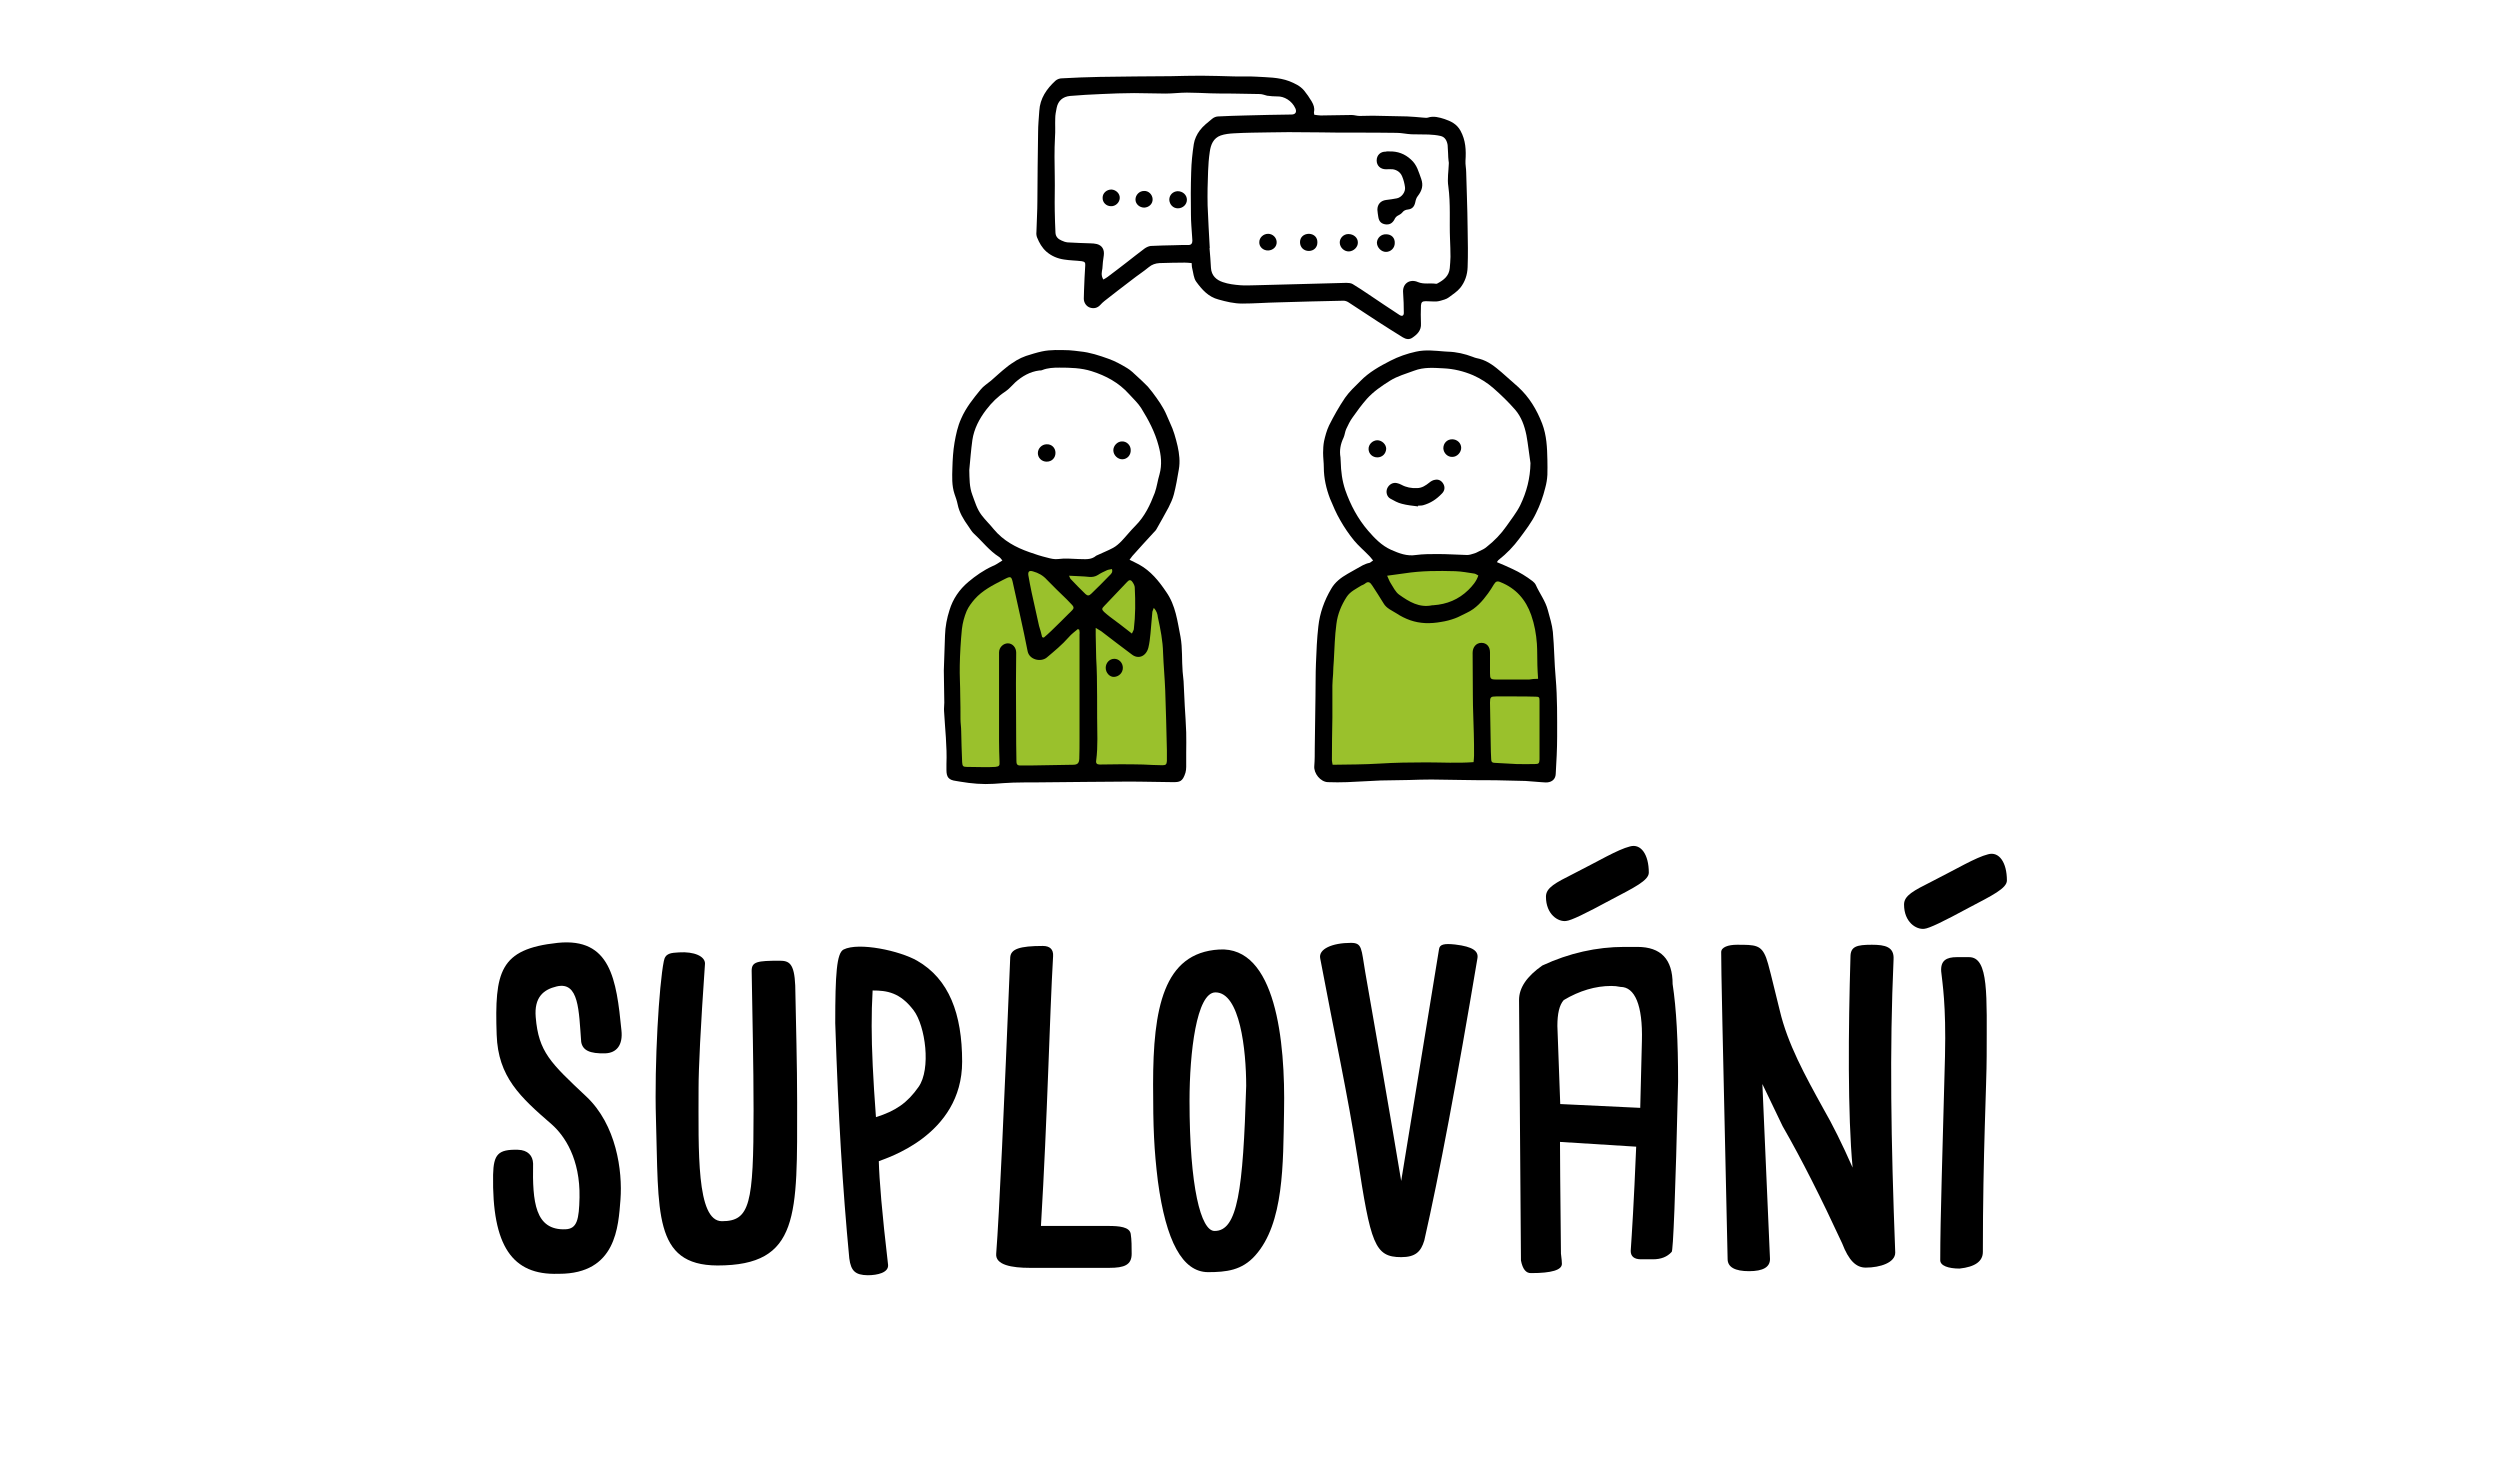 <?xml version="1.0" encoding="utf-8"?>
<!-- Generator: Adobe Illustrator 24.0.2, SVG Export Plug-In . SVG Version: 6.00 Build 0)  -->
<svg version="1.1" id="Vrstva_1" xmlns="http://www.w3.org/2000/svg" xmlns:xlink="http://www.w3.org/1999/xlink" x="0px" y="0px"
	 viewBox="0 0 105 62" style="enable-background:new 0 0 105 62;" xml:space="preserve">
<style type="text/css">
	.st0{fill:#9AC12C;}
</style>
<g>
	<path d="M20.71,49.34c0.02-0.86,0.21-1.07,1.04-1.05c0.42,0.01,0.63,0.25,0.64,0.58c-0.03,1.61,0.08,2.81,1.36,2.76
		c0.49-0.02,0.57-0.41,0.59-1.34c0.03-1.61-0.62-2.58-1.16-3.06c-1.34-1.16-2.26-2-2.32-3.77c-0.09-2.65,0.12-3.6,2.56-3.86
		c2.23-0.23,2.47,1.54,2.68,3.67c0.07,0.63-0.21,0.95-0.67,0.97c-0.67,0.02-0.96-0.13-1.02-0.48c-0.1-1.32-0.09-2.55-1.03-2.33
		c-0.55,0.13-0.95,0.45-0.88,1.29c0.12,1.46,0.62,1.92,2.12,3.33c1.27,1.19,1.53,3.13,1.44,4.33c-0.09,1.13-0.17,3.12-2.58,3.12
		h-0.04C21.52,53.56,20.66,52.34,20.71,49.34z"/>
	<path d="M27.55,46.99c-0.07-2.33,0.13-5.63,0.33-6.62c0.06-0.34,0.3-0.35,0.64-0.37c0.63-0.04,1.09,0.16,1.09,0.47
		c-0.19,2.73-0.27,4.42-0.27,5.23c0,2.61-0.1,5.59,0.98,5.59c1.18,0,1.33-0.72,1.33-4.65c0-1.95-0.05-3.92-0.08-5.87
		c0-0.38,0.24-0.42,1.17-0.42c0.4,0,0.62,0.1,0.66,1.04c0.03,1.63,0.08,3.27,0.08,4.9c0,4.76,0.12,6.86-3.35,6.86
		C27.42,53.14,27.67,50.89,27.55,46.99z"/>
	<path d="M35.67,52.85c-0.28-2.95-0.46-5.9-0.59-9.88c0-2.06,0.06-2.94,0.35-3.09c0.64-0.32,2.36,0.05,3.09,0.47
		c1.34,0.77,1.89,2.23,1.89,4.24c0,3.12-3.25,4.07-3.5,4.18c0.02,0.78,0.13,2.14,0.39,4.36c0.02,0.32-0.44,0.43-0.86,0.43
		C35.93,53.55,35.74,53.39,35.67,52.85z M38.58,45.65c0.53-0.75,0.29-2.56-0.21-3.22c-0.57-0.75-1.12-0.83-1.72-0.83
		c-0.03,0.54-0.04,0.93-0.04,1.49c0,0.96,0.06,2.23,0.18,3.83C37.62,46.66,38.11,46.32,38.58,45.65z"/>
	<path d="M41.84,52.66c0.13-1.69,0.33-6.1,0.59-12.46c0.03-0.34,0.39-0.47,1.37-0.47c0.29,0,0.45,0.14,0.43,0.43
		c-0.15,2.59-0.23,6.62-0.51,11.33h2.83c0.46,0,0.89,0.04,0.94,0.33c0.04,0.25,0.04,0.56,0.04,0.84c0,0.47-0.31,0.59-0.94,0.59
		h-3.34C42.5,53.25,41.8,53.13,41.84,52.66z"/>
	<path d="M48.63,49.6c-0.16-1.31-0.2-2.22-0.2-4.06c0-3.18,0.43-5.52,2.77-5.66c2.38-0.15,2.79,3.84,2.73,6.8
		c-0.04,2.2,0,4.7-1.21,6.05c-0.56,0.63-1.22,0.7-1.99,0.7C49.67,53.42,48.97,52.15,48.63,49.6z M52.34,45.61
		c0-1.51-0.26-3.93-1.29-3.93c-0.8,0-1.09,2.55-1.09,4.55c0,3.64,0.48,5.47,1.05,5.47C51.98,51.71,52.21,49.99,52.34,45.61z"/>
	<path d="M57.01,48.58c-0.4-2.58-0.97-5.18-1.56-8.32c-0.09-0.4,0.5-0.66,1.29-0.66c0.48,0,0.43,0.24,0.6,1.23
		c0.12,0.65,1.19,6.82,1.51,8.77l1.59-9.74c0.03-0.2,0.22-0.24,0.68-0.19c0.75,0.09,0.99,0.28,0.93,0.59
		c-0.86,5.13-1.6,9.07-2.23,11.84c-0.14,0.47-0.37,0.7-0.97,0.7C57.73,52.8,57.57,52.24,57.01,48.58z"/>
	<path d="M63.88,52.94L63.8,42c0-0.51,0.32-0.99,0.98-1.45c1.12-0.52,2.28-0.78,3.44-0.78h0.55c0.99,0,1.48,0.52,1.48,1.56
		c0.16,1.04,0.23,2.41,0.23,4.1c-0.11,4.77-0.21,7.15-0.27,7.15c-0.19,0.21-0.45,0.31-0.78,0.31h-0.51c-0.28,0-0.43-0.12-0.43-0.35
		c0.05-0.75,0.13-1.94,0.23-4.38l-3.2-0.2c0,0.54,0.01,1.84,0.04,4.69c0.03,0.22,0.04,0.37,0.04,0.43c0,0.26-0.43,0.39-1.29,0.39
		C64.09,53.48,63.95,53.3,63.88,52.94z M64.93,37.66c0-0.38,0.4-0.58,1.17-0.97c1.03-0.52,1.84-1.01,2.36-1.14
		c0.46-0.13,0.79,0.34,0.79,1.1c0,0.33-0.62,0.63-1.59,1.14c-1.09,0.59-1.67,0.87-1.88,0.89C65.45,38.73,64.93,38.41,64.93,37.66z
		 M68.96,43.72c0.04-1.51-0.3-2.27-0.9-2.27c-0.14-0.03-0.26-0.04-0.39-0.04c-0.66,0-1.33,0.2-1.99,0.59
		c-0.19,0.21-0.27,0.58-0.27,1.09l0.12,3.28l3.36,0.16L68.96,43.72z"/>
	<path d="M72.56,52.88c-0.22-9.89-0.27-12.07-0.27-12.89c0-0.21,0.3-0.31,0.66-0.31c0.77,0,1.02,0,1.23,0.55
		c0.09,0.23,0.24,0.87,0.57,2.21c0.33,1.4,1.05,2.71,1.84,4.14c0.37,0.64,0.78,1.46,1.22,2.46c-0.21-2.24-0.18-5.8-0.09-8.85
		c0-0.44,0.26-0.51,0.9-0.51c0.56,0,0.94,0.09,0.91,0.61c-0.17,3.85-0.11,7.58,0.07,12.32c0,0.42-0.63,0.63-1.24,0.63
		c-0.4,0-0.71-0.29-0.99-1.02c-0.87-1.88-1.7-3.53-2.5-4.92l-0.85-1.77l0.32,7.35c0,0.34-0.29,0.51-0.88,0.51
		C72.87,53.39,72.56,53.22,72.56,52.88z"/>
	<path d="M79.97,37.99c0-0.38,0.4-0.58,1.17-0.97c1.03-0.52,1.84-1.01,2.36-1.14c0.46-0.13,0.79,0.34,0.79,1.1
		c0,0.33-0.62,0.63-1.59,1.14c-1.09,0.59-1.67,0.87-1.88,0.89C80.48,39.05,79.97,38.73,79.97,37.99z M81.49,52.93
		c0-1.81,0.1-4.56,0.2-8.57c0.05-2.18-0.11-3.07-0.16-3.56c-0.03-0.46,0.22-0.6,0.66-0.6h0.51c0.84,0,0.74,1.61,0.74,4.16
		c0,1.15-0.16,4.09-0.16,8.22c0,0.39-0.32,0.63-0.98,0.7C81.83,53.28,81.49,53.16,81.49,52.93z"/>
</g>
<g>
	<path class="st0" d="M42.65,23.62l-2.54,1.91v4.84l0.2,2.06l8.85,0.11l0.11-1.86l-0.32-5.29l-1.57-1.55c0,0-0.76-0.42-0.85-0.34
		c-0.08,0.08-1.97,0.42-1.97,0.42L42.65,23.62z"/>
	<polygon class="st0" points="58.24,23.83 56.28,24.46 55.93,26.4 55.71,29.86 55.71,32.53 59.17,32.34 64.94,32.36 64.94,26.91 
		64.28,24.71 62.37,23.67 59.34,23.48 	"/>
	<path d="M42.1,23.54c-0.06-0.07-0.09-0.12-0.14-0.15c-0.41-0.26-0.7-0.65-1.05-0.97c-0.1-0.09-0.16-0.21-0.24-0.32
		c-0.2-0.28-0.38-0.57-0.45-0.92c-0.03-0.15-0.08-0.29-0.13-0.43c-0.12-0.36-0.1-0.73-0.09-1.09c0.01-0.36,0.03-0.72,0.09-1.07
		c0.06-0.34,0.13-0.68,0.28-1.01c0.2-0.46,0.5-0.83,0.81-1.21c0.12-0.15,0.29-0.26,0.44-0.38c0.22-0.19,0.43-0.39,0.66-0.57
		c0.13-0.11,0.28-0.2,0.42-0.29c0.12-0.07,0.25-0.13,0.39-0.18c0.22-0.07,0.44-0.14,0.67-0.19c0.37-0.08,0.76-0.06,1.14-0.05
		c0.16,0.01,0.31,0.03,0.47,0.05c0.41,0.04,0.8,0.17,1.19,0.31c0.28,0.1,0.53,0.24,0.78,0.39c0.15,0.09,0.27,0.21,0.4,0.33
		c0.16,0.15,0.32,0.29,0.47,0.45c0.13,0.15,0.25,0.31,0.37,0.48c0.11,0.15,0.21,0.31,0.3,0.47c0.1,0.18,0.17,0.38,0.26,0.57
		c0.15,0.31,0.24,0.64,0.32,0.98c0.07,0.32,0.11,0.65,0.05,0.98c-0.06,0.35-0.12,0.71-0.21,1.05c-0.05,0.19-0.13,0.36-0.22,0.54
		c-0.16,0.3-0.33,0.6-0.5,0.9c-0.03,0.06-0.08,0.11-0.13,0.16c-0.3,0.33-0.6,0.65-0.89,0.98c-0.04,0.05-0.08,0.11-0.12,0.16
		c0.14,0.07,0.27,0.13,0.4,0.2c0.49,0.27,0.83,0.69,1.14,1.15c0.4,0.57,0.47,1.23,0.6,1.88c0.09,0.49,0.05,0.98,0.09,1.47
		c0.01,0.13,0.03,0.27,0.04,0.4c0.02,0.35,0.03,0.7,0.05,1.05c0.02,0.37,0.05,0.73,0.06,1.1c0.01,0.28,0,0.57,0,0.85
		c0,0.2,0,0.4,0,0.6c0,0.08-0.01,0.17-0.03,0.24c-0.12,0.39-0.25,0.4-0.53,0.4c-0.46-0.01-0.91-0.01-1.37-0.02
		c-0.31,0-0.63-0.01-0.94,0c-0.44,0-0.88,0.01-1.32,0.01c-0.69,0.01-1.38,0.01-2.07,0.02c-0.34,0-0.67,0-1.01,0.01
		c-0.27,0.01-0.54,0.03-0.81,0.05c-0.47,0.03-0.94-0.01-1.41-0.09c-0.06-0.01-0.12-0.02-0.18-0.03c-0.3-0.04-0.4-0.15-0.4-0.46
		c0-0.08,0-0.17,0-0.25c0.03-0.74-0.06-1.48-0.1-2.22c-0.01-0.12,0.01-0.24,0.01-0.36c0-0.45-0.02-0.9-0.02-1.35
		c0.01-0.49,0.04-0.99,0.05-1.48c0.01-0.36,0.08-0.72,0.19-1.06c0.14-0.46,0.41-0.86,0.79-1.18c0.31-0.26,0.64-0.49,1.01-0.66
		C41.8,23.74,41.94,23.64,42.1,23.54z M40.71,19.74c0.01,0.36,0,0.71,0.13,1.05c0.11,0.29,0.19,0.59,0.39,0.85
		c0.16,0.21,0.35,0.39,0.51,0.59c0.4,0.48,0.92,0.76,1.49,0.96c0.25,0.09,0.5,0.17,0.75,0.23c0.15,0.04,0.31,0.08,0.46,0.06
		c0.29-0.04,0.58-0.01,0.87,0c0.25,0,0.51,0.05,0.73-0.14c0.01,0,0.01-0.01,0.02-0.01c0.23-0.11,0.47-0.2,0.69-0.32
		c0.13-0.07,0.24-0.17,0.35-0.28c0.2-0.21,0.38-0.44,0.59-0.65c0.39-0.39,0.62-0.88,0.81-1.38c0.09-0.25,0.12-0.52,0.2-0.78
		c0.11-0.4,0.07-0.8-0.04-1.2c-0.15-0.57-0.42-1.08-0.73-1.58c-0.14-0.22-0.34-0.4-0.51-0.59c-0.43-0.48-0.97-0.77-1.57-0.96
		c-0.44-0.14-0.9-0.15-1.36-0.15c-0.24,0-0.48,0.01-0.71,0.1c-0.04,0.02-0.09,0.02-0.13,0.02c-0.39,0.05-0.72,0.24-1.01,0.5
		c-0.14,0.13-0.26,0.28-0.41,0.38c-0.32,0.21-0.58,0.47-0.81,0.77c-0.29,0.38-0.51,0.8-0.58,1.27
		C40.78,18.91,40.75,19.33,40.71,19.74z M45.33,26.45c-0.02-0.01-0.04-0.02-0.06-0.03c-0.13,0.11-0.27,0.21-0.38,0.34
		c-0.28,0.32-0.61,0.59-0.93,0.86c-0.25,0.2-0.73,0.09-0.8-0.27c-0.19-0.98-0.42-1.95-0.63-2.92c-0.05-0.21-0.09-0.23-0.29-0.13
		c-0.04,0.02-0.08,0.04-0.12,0.06c-0.43,0.22-0.86,0.44-1.18,0.8c-0.13,0.15-0.26,0.32-0.34,0.5c-0.1,0.24-0.17,0.5-0.2,0.76
		c-0.05,0.51-0.08,1.02-0.09,1.53c-0.01,0.42,0.02,0.84,0.02,1.26c0.01,0.33,0.01,0.66,0.01,0.99c0,0.17,0.03,0.34,0.03,0.51
		c0.01,0.43,0.02,0.87,0.04,1.3c0.01,0.17,0.04,0.2,0.2,0.2c0.24,0,0.48,0.01,0.72,0.01c0.16,0,0.32,0,0.47-0.01
		c0.17-0.02,0.19-0.05,0.18-0.22c-0.01-0.29-0.02-0.58-0.02-0.88c0-0.85,0-1.69,0-2.54c0-0.39,0-0.78,0-1.17
		c0-0.21,0.18-0.38,0.37-0.38c0.2,0,0.35,0.18,0.35,0.39c0,0.43-0.01,0.87-0.01,1.3c0,0.85,0.01,1.69,0.01,2.54
		c0,0.24,0.01,0.48,0.01,0.72c0,0.1,0.02,0.18,0.15,0.18c0.15,0,0.3,0,0.45,0c0.59-0.01,1.18-0.02,1.77-0.03
		c0.19,0,0.26-0.06,0.27-0.25c0.01-0.28,0.01-0.57,0.01-0.85c0-0.7,0-1.39,0-2.09c0-0.76,0-1.53,0-2.29
		C45.35,26.58,45.34,26.51,45.33,26.45z M48.46,25.53c-0.02,0.07-0.05,0.11-0.06,0.16c-0.03,0.31-0.05,0.61-0.08,0.92
		c-0.02,0.2-0.04,0.4-0.09,0.6c-0.1,0.36-0.42,0.49-0.69,0.28c-0.43-0.32-0.86-0.65-1.29-0.98c-0.06-0.04-0.12-0.07-0.23-0.14
		c0,0.14,0,0.23,0,0.31c0.01,0.32,0.01,0.64,0.02,0.96c0.01,0.25,0.03,0.51,0.03,0.76c0.01,0.57,0.01,1.15,0.01,1.73
		c0,0.61,0.04,1.21-0.04,1.81c-0.02,0.12,0.03,0.17,0.15,0.17c0.28,0,0.55-0.01,0.83-0.01c0.33,0,0.66,0,0.99,0.01
		c0.27,0.01,0.54,0.03,0.81,0.03c0.15,0,0.18-0.04,0.19-0.18c0-0.15,0-0.3,0-0.45c-0.02-0.84-0.04-1.68-0.07-2.51
		c-0.02-0.52-0.07-1.05-0.09-1.57c-0.01-0.51-0.11-1.01-0.22-1.51C48.62,25.8,48.58,25.66,48.46,25.53z M43.77,26.76
		c0.02,0.01,0.04,0.01,0.07,0.02c0.1-0.09,0.21-0.18,0.31-0.28c0.25-0.24,0.49-0.48,0.73-0.72c0.05-0.05,0.11-0.1,0.16-0.16
		c0.07-0.07,0.06-0.14-0.01-0.21c-0.08-0.08-0.15-0.16-0.23-0.24c-0.28-0.27-0.56-0.54-0.83-0.82c-0.16-0.18-0.36-0.29-0.58-0.35
		c-0.16-0.05-0.22,0-0.2,0.16c0.04,0.24,0.09,0.49,0.14,0.73c0.1,0.47,0.21,0.93,0.31,1.4C43.69,26.43,43.73,26.6,43.77,26.76z
		 M47.54,26.61c0.04-0.09,0.07-0.13,0.08-0.18c0.07-0.58,0.07-1.16,0.04-1.75c0-0.08-0.05-0.17-0.1-0.24c-0.07-0.1-0.14-0.09-0.22,0
		c-0.32,0.34-0.65,0.68-0.97,1.02c-0.1,0.1-0.1,0.14,0,0.24c0.08,0.07,0.16,0.14,0.24,0.2C46.91,26.12,47.21,26.35,47.54,26.61z
		 M44.9,24.18c0.04,0.08,0.04,0.11,0.06,0.13c0.21,0.22,0.41,0.43,0.63,0.64c0.09,0.08,0.15,0.08,0.25-0.02
		c0.26-0.25,0.51-0.5,0.76-0.76c0.06-0.06,0.15-0.13,0.1-0.27c-0.07,0.02-0.15,0.02-0.21,0.05c-0.13,0.06-0.26,0.12-0.38,0.2
		c-0.11,0.07-0.23,0.09-0.36,0.08C45.48,24.2,45.21,24.2,44.9,24.18z"/>
	<path d="M62.87,23.61c0.24,0.1,0.45,0.19,0.66,0.29c0.3,0.14,0.58,0.31,0.84,0.51c0.05,0.04,0.1,0.09,0.13,0.15
		c0.16,0.36,0.41,0.68,0.51,1.07c0.08,0.3,0.18,0.61,0.21,0.91c0.06,0.65,0.06,1.3,0.12,1.95c0.07,0.82,0.06,1.63,0.06,2.45
		c0,0.52-0.03,1.05-0.06,1.57c-0.01,0.2-0.14,0.33-0.35,0.35c-0.09,0.01-0.18-0.01-0.27-0.01c-0.22-0.01-0.43-0.04-0.65-0.05
		c-0.43-0.01-0.85-0.02-1.28-0.03c-0.43,0-0.87,0-1.3-0.01c-0.46,0-0.91-0.02-1.37-0.02c-0.31,0-0.63,0.01-0.94,0.02
		c-0.4,0.01-0.79,0.01-1.19,0.02c-0.47,0.02-0.94,0.05-1.41,0.07c-0.27,0.01-0.54,0.01-0.81,0c-0.31-0.01-0.6-0.37-0.57-0.68
		c0.02-0.25,0.02-0.51,0.02-0.76c0.01-0.73,0.02-1.45,0.03-2.18c0.01-0.46,0-0.91,0.02-1.37c0.02-0.52,0.04-1.03,0.1-1.55
		c0.06-0.56,0.25-1.09,0.54-1.58c0.16-0.28,0.41-0.47,0.69-0.63c0.12-0.07,0.25-0.14,0.37-0.21c0.18-0.1,0.34-0.21,0.55-0.25
		c0.04-0.01,0.08-0.06,0.15-0.1c-0.06-0.07-0.11-0.14-0.16-0.19c-0.21-0.22-0.45-0.42-0.64-0.65c-0.22-0.27-0.41-0.55-0.58-0.85
		c-0.17-0.29-0.3-0.6-0.43-0.91c-0.16-0.42-0.26-0.86-0.26-1.31c0-0.2-0.03-0.4-0.03-0.61c0-0.16,0.01-0.33,0.04-0.49
		c0.05-0.22,0.11-0.45,0.21-0.66c0.2-0.4,0.42-0.79,0.67-1.16c0.18-0.26,0.42-0.48,0.65-0.71c0.36-0.37,0.81-0.62,1.26-0.85
		c0.33-0.17,0.7-0.3,1.07-0.38c0.4-0.09,0.79-0.04,1.18-0.01c0.05,0,0.1,0.01,0.16,0.01c0.36,0.01,0.71,0.09,1.05,0.22
		c0.09,0.04,0.19,0.06,0.28,0.08c0.37,0.1,0.65,0.33,0.93,0.57c0.23,0.2,0.46,0.41,0.69,0.61c0.47,0.43,0.78,0.95,1.01,1.54
		c0.19,0.5,0.21,1.01,0.22,1.52c0,0.21,0.01,0.42,0,0.63c-0.01,0.19-0.04,0.37-0.09,0.55c-0.09,0.37-0.22,0.73-0.39,1.07
		c-0.18,0.38-0.44,0.71-0.69,1.05c-0.25,0.34-0.54,0.64-0.87,0.9C62.91,23.54,62.9,23.57,62.87,23.61z M64.28,19.45
		c-0.06-0.39-0.1-0.79-0.17-1.17c-0.08-0.39-0.21-0.77-0.48-1.08c-0.28-0.32-0.59-0.62-0.91-0.9c-0.25-0.22-0.54-0.4-0.85-0.54
		c-0.4-0.17-0.81-0.27-1.24-0.29c-0.41-0.02-0.82-0.06-1.24,0.1c-0.34,0.13-0.69,0.22-1.01,0.42c-0.35,0.22-0.69,0.45-0.97,0.76
		c-0.22,0.25-0.41,0.51-0.6,0.78c-0.11,0.15-0.19,0.32-0.27,0.49c-0.05,0.11-0.06,0.25-0.11,0.36c-0.13,0.27-0.18,0.54-0.13,0.83
		c0.01,0.06,0,0.12,0.01,0.18c0.01,0.41,0.06,0.8,0.19,1.19c0.22,0.63,0.53,1.21,0.96,1.71c0.27,0.31,0.56,0.62,0.96,0.8
		c0.34,0.15,0.67,0.28,1.05,0.22c0.3-0.04,0.61-0.04,0.92-0.04c0.41,0,0.82,0.03,1.23,0.04c0.09,0,0.19-0.03,0.28-0.06
		c0.08-0.02,0.15-0.06,0.23-0.1c0.11-0.05,0.22-0.1,0.31-0.18c0.32-0.25,0.6-0.54,0.83-0.87c0.2-0.29,0.42-0.56,0.58-0.88
		C64.12,20.66,64.27,20.08,64.28,19.45z M64.6,28.51c-0.01-0.21-0.03-0.39-0.03-0.57c-0.01-0.3,0-0.6-0.02-0.9
		c-0.03-0.41-0.1-0.81-0.24-1.21c-0.23-0.65-0.64-1.12-1.29-1.38c-0.14-0.06-0.2-0.03-0.28,0.1c-0.08,0.13-0.15,0.25-0.24,0.37
		c-0.24,0.33-0.51,0.64-0.9,0.82c-0.16,0.07-0.32,0.17-0.49,0.23c-0.19,0.07-0.38,0.12-0.58,0.15c-0.22,0.04-0.45,0.06-0.67,0.05
		c-0.21-0.01-0.43-0.05-0.63-0.12c-0.2-0.07-0.4-0.17-0.58-0.29c-0.19-0.12-0.42-0.21-0.54-0.42c-0.15-0.25-0.31-0.49-0.47-0.74
		c-0.09-0.14-0.17-0.21-0.32-0.08c-0.04,0.03-0.09,0.05-0.14,0.07c-0.22,0.14-0.47,0.25-0.62,0.48c-0.22,0.34-0.38,0.72-0.43,1.13
		c-0.07,0.51-0.08,1.03-0.11,1.55C56,27.93,56,28.12,55.99,28.31c-0.01,0.16-0.03,0.33-0.03,0.49c0,0.44,0,0.88,0,1.33
		c-0.01,0.6-0.02,1.2-0.02,1.8c0,0.06,0.02,0.11,0.03,0.19c0.67-0.01,1.33-0.01,1.98-0.05c0.65-0.04,1.3-0.05,1.95-0.05
		c0.66,0,1.31,0.04,1.99-0.01c0.01-0.11,0.02-0.2,0.02-0.28c0-0.31,0-0.61-0.01-0.92c-0.01-0.52-0.04-1.05-0.04-1.57
		c-0.01-0.61,0-1.21-0.01-1.82c0-0.24,0.15-0.42,0.37-0.42c0.22,0,0.36,0.16,0.36,0.4c0,0.29,0,0.58,0,0.88
		c0,0.23,0.03,0.26,0.26,0.26c0.46,0,0.93,0,1.39,0C64.34,28.52,64.45,28.51,64.6,28.51z M63.65,29.25
		C63.65,29.25,63.65,29.25,63.65,29.25c-0.27,0-0.54,0-0.81,0c-0.23,0-0.26,0.03-0.26,0.26c0.01,0.58,0.02,1.17,0.03,1.75
		c0,0.21,0.01,0.42,0.02,0.63c0,0.1,0.04,0.15,0.15,0.15c0.31,0.01,0.61,0.04,0.92,0.05c0.25,0.01,0.51,0,0.76,0
		c0.17,0,0.19-0.03,0.2-0.19c0-0.18,0-0.36,0-0.54c0-0.64,0-1.29,0-1.93c0-0.15-0.02-0.17-0.17-0.17
		C64.2,29.25,63.92,29.25,63.65,29.25z M58.26,24.18c0.06,0.13,0.09,0.22,0.14,0.3c0.11,0.17,0.21,0.39,0.37,0.5
		c0.41,0.29,0.84,0.56,1.39,0.44c0.01,0,0.03,0,0.04,0c0.57-0.04,1.06-0.24,1.47-0.64c0.17-0.17,0.34-0.36,0.42-0.61
		c-0.06-0.03-0.11-0.07-0.17-0.08c-0.27-0.04-0.53-0.09-0.8-0.1c-0.71-0.02-1.42-0.02-2.13,0.09
		C58.77,24.11,58.54,24.14,58.26,24.18z"/>
	<path d="M50.05,11.05c-0.11-0.01-0.2-0.02-0.29-0.02c-0.35,0-0.7,0.01-1.06,0.02c-0.17,0.01-0.32,0.06-0.45,0.17
		c-0.23,0.19-0.48,0.35-0.72,0.54c-0.38,0.29-0.76,0.58-1.14,0.88c-0.06,0.05-0.13,0.11-0.18,0.17c-0.12,0.13-0.27,0.16-0.43,0.11
		c-0.15-0.05-0.26-0.2-0.26-0.38c0-0.12,0.01-0.24,0.01-0.36c0.01-0.34,0.03-0.69,0.05-1.03c0.01-0.12-0.02-0.16-0.15-0.18
		c-0.25-0.03-0.49-0.03-0.74-0.07c-0.27-0.04-0.52-0.14-0.74-0.33c-0.19-0.17-0.3-0.37-0.39-0.59c-0.03-0.07-0.04-0.16-0.03-0.24
		c0.01-0.43,0.04-0.87,0.04-1.3c0.01-0.96,0.01-1.92,0.03-2.88c0-0.3,0.03-0.6,0.05-0.9c0.03-0.53,0.31-0.93,0.68-1.27
		c0.07-0.06,0.17-0.1,0.27-0.1c0.53-0.03,1.06-0.05,1.59-0.06c1-0.02,1.99-0.02,2.99-0.03c0.43-0.01,0.85-0.02,1.28-0.02
		c0.46,0,0.91,0.02,1.37,0.03c0.31,0.01,0.61-0.01,0.92,0.01c0.47,0.03,0.95,0.02,1.4,0.19c0.22,0.09,0.45,0.19,0.62,0.39
		c0.12,0.15,0.22,0.29,0.32,0.46c0.08,0.14,0.13,0.27,0.1,0.43c-0.01,0.03,0,0.07,0.01,0.13c0.09,0.01,0.18,0.03,0.27,0.03
		c0.43,0,0.87-0.02,1.3-0.02c0.11,0,0.22,0.04,0.33,0.04c0.19,0,0.37-0.01,0.56-0.01c0.48,0.01,0.96,0.02,1.44,0.03
		c0.22,0.01,0.45,0.03,0.67,0.05c0.07,0,0.14,0.02,0.2,0c0.24-0.08,0.48-0.01,0.7,0.06c0.26,0.09,0.51,0.2,0.67,0.49
		c0.22,0.4,0.24,0.82,0.21,1.26c-0.01,0.16,0.03,0.33,0.03,0.49c0.01,0.34,0.02,0.67,0.03,1.01c0.01,0.45,0.03,0.9,0.03,1.35
		c0.01,0.54,0.02,1.08,0,1.62c-0.01,0.32-0.11,0.62-0.31,0.87c-0.13,0.16-0.31,0.27-0.48,0.4c-0.05,0.04-0.12,0.07-0.18,0.09
		c-0.1,0.03-0.21,0.07-0.32,0.08c-0.16,0.01-0.31-0.01-0.47-0.01c-0.14,0-0.19,0.04-0.2,0.18c-0.01,0.25-0.01,0.51,0,0.76
		c0.02,0.29-0.16,0.46-0.37,0.6c-0.12,0.08-0.26,0.06-0.39-0.02c-0.35-0.22-0.71-0.44-1.06-0.67c-0.41-0.26-0.81-0.54-1.22-0.8
		c-0.06-0.04-0.14-0.07-0.21-0.07c-0.92,0.02-1.84,0.04-2.76,0.07c-0.5,0.01-1,0.05-1.5,0.05c-0.34,0-0.67-0.08-0.99-0.17
		c-0.43-0.11-0.7-0.42-0.94-0.75c-0.11-0.15-0.12-0.38-0.17-0.57C50.05,11.18,50.06,11.13,50.05,11.05z M50.81,10.42
		c0,0-0.01,0-0.01,0c0.02,0.28,0.05,0.55,0.06,0.83c0.02,0.33,0.23,0.51,0.5,0.6c0.23,0.08,0.48,0.11,0.73,0.13
		c0.22,0.02,0.45,0,0.67,0c0.76-0.02,1.53-0.04,2.29-0.06c0.5-0.01,1-0.03,1.5-0.04c0.09,0,0.19,0.01,0.26,0.05
		c0.23,0.14,0.46,0.29,0.68,0.44c0.43,0.29,0.86,0.58,1.29,0.86c0.11,0.07,0.18,0.03,0.18-0.09c0-0.28-0.01-0.57-0.03-0.85
		c-0.03-0.34,0.22-0.56,0.55-0.47c0.03,0.01,0.06,0.02,0.08,0.03c0.24,0.1,0.51,0.03,0.76,0.07c0.02,0,0.05-0.01,0.06-0.02
		c0.26-0.14,0.48-0.31,0.51-0.64c0.01-0.16,0.03-0.31,0.03-0.47c0-0.25-0.01-0.51-0.02-0.76c-0.03-0.73,0.03-1.46-0.07-2.2
		c-0.05-0.31,0.01-0.64,0.02-0.96c0-0.04,0-0.07-0.01-0.11c-0.01-0.1-0.02-0.21-0.02-0.31c-0.01-0.12-0.01-0.24-0.02-0.36
		c-0.03-0.18-0.11-0.34-0.3-0.38C60.33,5.67,60.17,5.66,60,5.65c-0.24-0.01-0.48,0-0.72-0.01c-0.21-0.01-0.42-0.06-0.62-0.06
		c-0.61-0.01-1.23-0.01-1.84-0.01c-0.45,0-0.9,0-1.35-0.01c-0.45,0-0.9-0.01-1.35-0.01c-0.26,0-0.52,0.01-0.79,0.01
		c-0.5,0.01-1,0.01-1.51,0.04c-0.18,0.01-0.38,0.03-0.55,0.09c-0.31,0.11-0.42,0.39-0.46,0.69c-0.04,0.27-0.06,0.54-0.07,0.81
		c-0.02,0.48-0.03,0.96-0.02,1.44C50.74,9.23,50.78,9.82,50.81,10.42z M46.34,11.74c0.07-0.04,0.13-0.07,0.18-0.11
		c0.27-0.2,0.54-0.41,0.8-0.61c0.25-0.19,0.49-0.39,0.75-0.58c0.07-0.05,0.17-0.1,0.26-0.11c0.32-0.02,0.64-0.02,0.96-0.03
		c0.21-0.01,0.42-0.01,0.63-0.01c0.11,0,0.16-0.07,0.16-0.18c0-0.05-0.01-0.1-0.01-0.16c-0.02-0.31-0.05-0.63-0.05-0.94
		c-0.01-0.59-0.01-1.18,0.01-1.78c0.01-0.4,0.05-0.79,0.11-1.18c0.03-0.2,0.13-0.41,0.25-0.57c0.14-0.19,0.34-0.34,0.52-0.49
		c0.07-0.06,0.17-0.1,0.26-0.1c0.37-0.02,0.75-0.03,1.12-0.04c0.65-0.02,1.3-0.03,1.95-0.04c0.17,0,0.23-0.1,0.17-0.25
		c-0.15-0.34-0.49-0.52-0.76-0.51c-0.14,0-0.28-0.01-0.43-0.03C53.13,4,53.02,3.95,52.91,3.95c-0.38-0.01-0.76-0.01-1.15-0.02
		c-0.31,0-0.61,0-0.92-0.01c-0.33-0.01-0.66-0.03-0.99-0.03c-0.3,0-0.6,0.04-0.9,0.04c-0.44,0-0.88-0.02-1.32-0.02
		c-0.46,0-0.91,0.02-1.37,0.04c-0.44,0.02-0.88,0.04-1.32,0.08c-0.3,0.03-0.5,0.2-0.56,0.5c-0.03,0.15-0.06,0.3-0.06,0.44
		c-0.01,0.26,0.01,0.53-0.01,0.79c-0.03,0.55-0.02,1.11-0.01,1.66c0.01,0.48-0.01,0.96,0,1.44c0,0.31,0.02,0.61,0.03,0.92
		c0.01,0.16,0.11,0.26,0.25,0.32c0.08,0.04,0.17,0.07,0.26,0.08c0.32,0.02,0.64,0.03,0.96,0.04c0.09,0,0.18,0.01,0.27,0.03
		c0.22,0.06,0.32,0.23,0.29,0.47c-0.03,0.19-0.05,0.37-0.06,0.56C46.28,11.41,46.23,11.56,46.34,11.74z"/>
	<path d="M47.12,18.54c0.2-0.01,0.37,0.16,0.37,0.36c0.01,0.21-0.14,0.38-0.34,0.39c-0.2,0.01-0.39-0.17-0.39-0.38
		C46.76,18.72,46.93,18.54,47.12,18.54z"/>
	<path d="M44.33,19.02c0,0.21-0.15,0.37-0.37,0.37c-0.21,0-0.37-0.16-0.37-0.36c0-0.2,0.17-0.37,0.37-0.37
		C44.17,18.65,44.33,18.81,44.33,19.02z"/>
	<path d="M46.44,28.05c0-0.21,0.16-0.38,0.36-0.38c0.2,0,0.36,0.17,0.36,0.38c0,0.2-0.16,0.37-0.37,0.38
		C46.61,28.44,46.44,28.26,46.44,28.05z"/>
	<path d="M59.56,21.27c-0.23-0.03-0.46-0.05-0.68-0.11c-0.17-0.04-0.33-0.13-0.49-0.22c-0.14-0.08-0.19-0.27-0.13-0.42
		c0.07-0.17,0.24-0.27,0.41-0.23c0.06,0.01,0.13,0.04,0.19,0.07c0.2,0.11,0.42,0.15,0.65,0.14c0.21,0,0.37-0.11,0.52-0.23
		c0.07-0.06,0.16-0.11,0.25-0.12c0.15-0.03,0.28,0.05,0.35,0.19c0.07,0.14,0.04,0.28-0.07,0.39c-0.23,0.24-0.47,0.4-0.79,0.49
		c-0.07,0.02-0.15,0.01-0.22,0.02C59.56,21.26,59.56,21.27,59.56,21.27z"/>
	<path d="M60.99,18.45c0.21,0,0.38,0.16,0.38,0.36c0,0.19-0.17,0.38-0.37,0.38c-0.2,0.01-0.37-0.16-0.38-0.36
		C60.62,18.61,60.78,18.45,60.99,18.45z"/>
	<path d="M57.85,19.21c-0.2,0-0.36-0.14-0.37-0.34c-0.01-0.2,0.16-0.37,0.36-0.38c0.2,0,0.38,0.17,0.38,0.36
		C58.21,19.06,58.05,19.21,57.85,19.21z"/>
	<path d="M58.35,6.36C58.7,6.35,59,6.46,59.26,6.7c0.26,0.23,0.32,0.52,0.43,0.81c0.1,0.28,0.03,0.5-0.14,0.72
		c-0.06,0.07-0.09,0.17-0.11,0.27c-0.04,0.18-0.13,0.28-0.31,0.3c-0.09,0.01-0.17,0.04-0.23,0.12c-0.04,0.05-0.1,0.09-0.16,0.12
		c-0.09,0.04-0.14,0.1-0.18,0.19c-0.09,0.16-0.22,0.22-0.39,0.19c-0.16-0.03-0.25-0.12-0.28-0.3c-0.02-0.1-0.03-0.21-0.04-0.31
		c0-0.23,0.14-0.38,0.36-0.41c0.16-0.02,0.31-0.04,0.46-0.07c0.2-0.04,0.37-0.27,0.34-0.47c-0.02-0.15-0.06-0.31-0.12-0.45
		c-0.07-0.17-0.21-0.27-0.39-0.3c-0.1-0.01-0.19,0-0.29,0c-0.23,0-0.39-0.15-0.39-0.37c0-0.22,0.16-0.38,0.39-0.37
		C58.25,6.35,58.3,6.36,58.35,6.36z"/>
	<path d="M58.58,10.21c0,0.21-0.17,0.37-0.37,0.37c-0.2,0-0.38-0.19-0.38-0.39c0.01-0.2,0.18-0.36,0.39-0.35
		C58.44,9.84,58.59,9.99,58.58,10.21z"/>
	<path d="M57.03,10.18c0.01,0.19-0.17,0.37-0.37,0.38c-0.2,0.01-0.38-0.16-0.39-0.36c-0.01-0.2,0.16-0.37,0.36-0.37
		C56.86,9.83,57.03,9.99,57.03,10.18z"/>
	<path d="M53.62,10.16c0.01,0.2-0.15,0.35-0.35,0.36c-0.21,0.01-0.39-0.15-0.38-0.35c0-0.19,0.17-0.35,0.37-0.35
		C53.45,9.82,53.61,9.97,53.62,10.16z"/>
	<path d="M55.33,10.19c0,0.2-0.15,0.35-0.36,0.35c-0.21,0-0.37-0.15-0.37-0.37c0-0.21,0.16-0.35,0.38-0.35
		C55.2,9.83,55.34,9.98,55.33,10.19z"/>
	<path d="M49.85,8.39c0,0.2-0.17,0.36-0.38,0.36c-0.2,0-0.35-0.16-0.36-0.36c0-0.2,0.15-0.35,0.35-0.36
		C49.68,8.03,49.85,8.19,49.85,8.39z"/>
	<path d="M47.03,8.32c-0.01,0.19-0.18,0.35-0.37,0.34c-0.2,0-0.36-0.16-0.35-0.36c0-0.19,0.17-0.34,0.37-0.34
		C46.87,7.97,47.04,8.13,47.03,8.32z"/>
	<path d="M48.41,8.36c0.01,0.2-0.15,0.35-0.35,0.36c-0.2,0-0.37-0.15-0.37-0.34c0-0.19,0.16-0.36,0.36-0.36
		C48.24,8.01,48.4,8.17,48.41,8.36z"/>
</g>
</svg>
